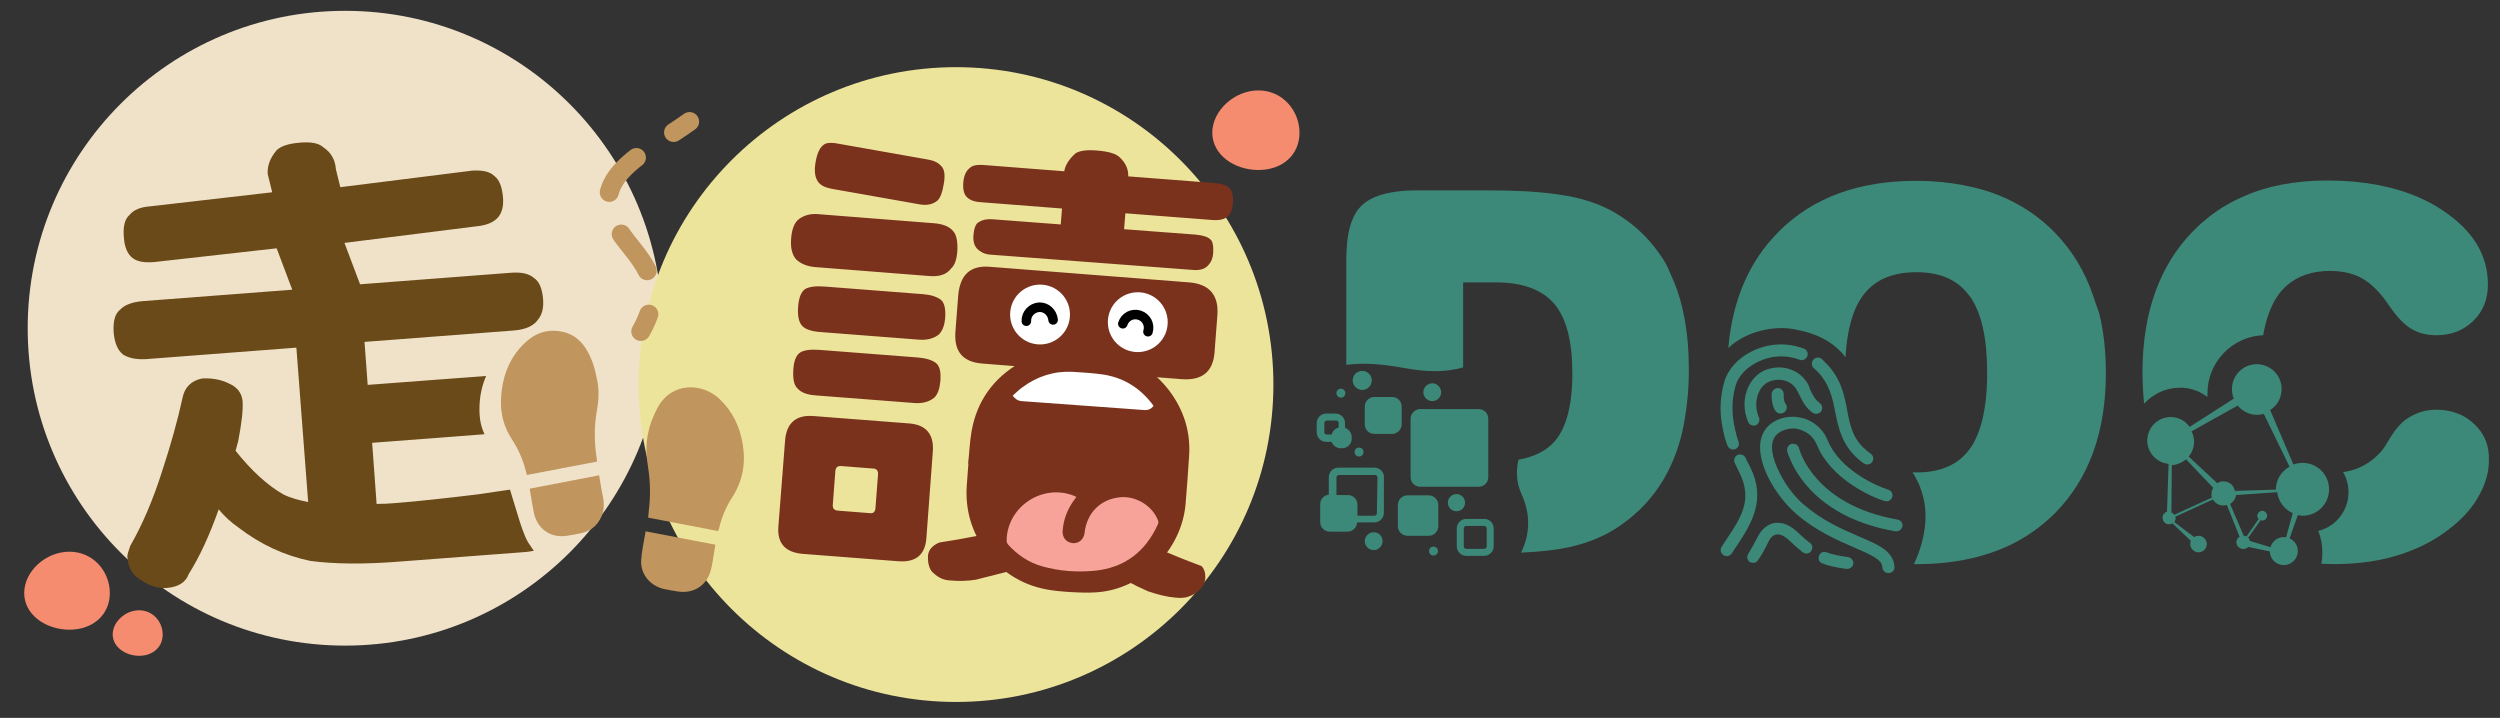 <?xml version="1.0" encoding="utf-8"?>
<!-- Generator: Adobe Illustrator 26.0.0, SVG Export Plug-In . SVG Version: 6.00 Build 0)  -->
<svg version="1.1" id="Layer_1" xmlns="http://www.w3.org/2000/svg" xmlns:xlink="http://www.w3.org/1999/xlink" x="0px" y="0px"
	 viewBox="0 0 785.3 225.5" style="enable-background:new 0 0 785.3 225.5;" xml:space="preserve">
<rect x="0" y="0" width="785.3" height="225.5" fill="#333333" stroke="none"/>
<style type="text/css">
	.st0{fill:#F0E2C9;}
	.st1{fill:#EDE49C;}
	.st2{fill:#7A321D;}
	.st3{fill:#3D8979;}
	.st4{fill:#694A18;}
	.st5{fill:#C0955E;}
	.st6{fill:#FFFFFF;}
	.st7{fill:none;stroke:#000000;stroke-width:3;stroke-linecap:round;stroke-linejoin:round;stroke-miterlimit:10;}
	.st8{fill:#F7A39A;}
	.st9{fill:none;stroke:#C0955E;stroke-width:6;stroke-linecap:round;stroke-linejoin:round;}
	.st10{fill:none;stroke:#C0955E;stroke-width:6;stroke-linecap:round;stroke-linejoin:round;stroke-dasharray:14.094,14.094;}
	.st11{fill:#F58B6F;}
</style>
<circle class="st0" cx="108.4" cy="103.1" r="99.7"/>
<circle class="st1" cx="300.3" cy="120.8" r="99.7"/>
<g>
	<path class="st2" d="M257.4,67.3l35.7,2.8c3.1,0.2,5.2,1.1,6.3,2.5c1.1,1.2,1.5,3.4,1.3,6.6c-0.2,2.3-0.8,4.1-1.9,5.1
		c-1.4,1.9-3.7,2.7-7,2.4l-35.7-2.8c-2.5-0.2-4.5-1-6-2.4c-1.3-1.5-1.8-3.6-1.6-6.4c0.2-3.2,1.1-5.3,2.5-6.3
		C252.6,67.6,254.7,67,257.4,67.3z M255.7,130.7l29.8,2.3c5.5,0.4,8,3.5,7.5,9.1L291,169c-0.4,5.3-3.3,7.7-8.8,7.3l-29.8-2.3
		c-5.7-0.4-8.3-3.3-7.9-8.6l2.1-26.9C247,132.8,250.1,130.2,255.7,130.7z M263.7,45.2l27.7,4.9c1.9,0.3,3.3,1,4.1,1.9
		c1.2,1,1.5,3,0.9,6.1c-0.4,2.5-1.1,4.1-1.9,4.9c-1.5,1.2-3.3,1.6-5.6,1.2l-27.7-4.9c-2.1-0.4-3.5-1.1-4.3-2.3
		c-0.9-1.3-1.2-3.3-0.7-6.1c0.5-2.9,1.4-4.8,2.8-5.6C259.8,44.8,261.4,44.7,263.7,45.2z M258.9,90l31,2.4c2.5,0.2,4.4,0.8,5.7,1.8
		c1.1,1,1.5,2.9,1.3,5.8c-0.2,2.1-0.8,3.8-1.9,5c-1.6,1.3-3.7,1.9-6.3,1.7l-31-2.4c-2.7-0.2-4.6-0.8-5.7-1.9c-1.1-1.2-1.5-3.2-1.3-6
		c0.2-2.9,1-4.8,2.2-5.6C254.1,90.1,256.1,89.8,258.9,90z M257.4,109.9l31,2.4c2.5,0.2,4.4,0.8,5.7,1.8c1.1,1,1.5,2.8,1.3,5.5
		c-0.2,2.4-0.8,4.2-1.9,5.3c-1.6,1.3-3.7,1.9-6.3,1.7l-31-2.4c-2.7-0.2-4.6-0.9-5.7-2.2c-1.1-1-1.5-3-1.3-6c0.2-2.7,0.9-4.5,2.2-5.3
		C252.5,110,254.5,109.7,257.4,109.9z M273.4,161.2c1,0.1,1.5-0.5,1.6-1.6l0.8-10.5c0.1-1.2-0.4-1.8-1.3-1.9l-10.2-0.8
		c-1.2-0.1-1.8,0.4-1.9,1.6l-0.8,10.5c-0.1,1.2,0.4,1.8,1.6,1.9L273.4,161.2z M330.9,169.2c0.2,0.8,0.3,1.6,0.3,2.4
		c-0.1,1.7-0.8,3-2.1,4c-1.3,0.9-3.7,1.7-7,2.4c-4,1.2-9.2,2.5-15.6,4.1c-2.5,0.4-5.3,0.5-8.5,0.2c-2-0.2-3.7-1.1-5.4-2.9
		c-0.9-1.3-1.2-3-1.1-4.9c0.2-1.8,1.4-3.2,3.6-4.1c5.8-0.9,10.7-1.8,14.8-2.7 M362,171.6c0.7,0.3,1.4,0.6,2.1,0.9
		c4.3,1.8,8.7,3.6,13.3,5.3c0.9,0.9,1.3,2.2,1.2,3.9c-0.1,1.2-0.5,2.2-1.3,3c-1.1,1.4-2.6,2.3-4.5,2.9c-1,0.2-2.3,0.3-3.8,0.1
		c-2.4-0.2-5.3-0.9-8.5-2c-4.5-2-8.4-4.1-11.7-6.4c-2.3-1.4-4.6-3.2-6.6-5.5c-0.4-0.3-0.5-0.6-0.5-0.9c0.1-0.9,0.3-1.8,0.7-2.9
		 M308.6,51.8l25.7,2c0.3-1.9,1.5-3.8,3.5-5.6c1.3-0.9,3.7-1.2,7-0.9c3.5,0.3,5.9,1,7,2.2c1.8,1.7,2.7,3.7,2.6,5.9l27.2,2.1
		c2.2,0.2,3.8,0.7,4.7,1.7c0.8,0.9,1.1,2.5,1,4.6c-0.2,2-0.7,3.3-1.5,4.1c-1.1,1-2.8,1.4-5.1,1.2l-27.2-2.1l-0.4,5l22.5,1.7
		c2.2,0.2,3.8,0.7,4.6,1.5c0.7,0.5,1,1.9,0.9,4.2c-0.1,1.6-0.6,2.8-1.3,3.6c-1,1.4-2.7,2-5,1.8L311.2,80c-1.8-0.1-3.2-0.8-4.3-1.9
		c-0.9-1-1.3-2.4-1.1-4.4c0.2-2.2,0.8-3.6,1.8-4c1.1-0.7,2.6-1,4.5-0.8l21.1,1.6l0.4-5l-25.7-2c-1.8-0.1-3.1-0.6-4.1-1.5
		c-1-0.9-1.4-2.5-1.2-4.8c0.2-2,0.8-3.5,2-4.4C305.3,52,306.8,51.7,308.6,51.8z M310.9,83.8l62.6,4.9c6.4,0.5,9.4,4,8.9,10.4
		l-0.9,11.7c-0.5,6-3.9,8.8-10.4,8.3l-62.6-4.9c-6-0.5-8.8-3.7-8.4-9.8l0.9-11.7C301.6,86.3,304.8,83.3,310.9,83.8z M324.4,106.3
		l0.9-11.7l-5.6-0.4c-1.8-0.1-2.7,0.5-2.8,1.8l-0.5,7c-0.1,1.8,0.7,2.7,2.4,2.8L324.4,106.3z M344.6,107.9l0.9-11.7l-7-0.5
		l-0.9,11.7L344.6,107.9z M362.7,109.3c1.6,0.1,2.4-0.7,2.5-2.4l0.5-7c0.1-1.4-0.6-2.1-2.2-2.2l-5.3-0.4l-0.9,11.7L362.7,109.3z"/>
	<path class="st2" d="M367.2,122.6c-5.1-6.6-11.9-10.6-20.2-11.8c-3-0.4-6.1-0.6-9.2-0.8c-6.2-0.4-12,0.8-17.3,3.9
		c-8.4,4.8-13.6,12-15.3,21.5c-0.6,3.4-0.7,6.8-1.1,10.2c0,0,0.1,0,0.1,0c-0.2,2.2-0.3,4.4-0.5,6.6c-0.6,7.9,1.5,15.1,6.3,21.4
		c5.1,6.6,11.9,10.6,20.2,11.8c2.9,0.4,5.7,0.6,8.6,0.7c2.4,0.1,4.9,0.1,7.3-0.2c13.8-1.8,25-13.6,26.3-27.4c0.4-5,0.8-10,1.1-14.9
		C374.1,135.8,371.9,128.8,367.2,122.6z"/>
	<polygon class="st2" points="311.7,90 373.2,94.1 374.7,114.4 306.9,108.6 	"/>
</g>
<g>
	<g>
		<path class="st3" d="M443.1,131.5v18.4c0,1.7,1.4,3,3,3h18.4c1.7,0,3-1.4,3-3v-18.4c0-1.7-1.4-3-3-3h-18.4
			C444.5,128.5,443.1,129.9,443.1,131.5z"/>
		<path class="st3" d="M452.7,123.2c0-1.5-1.3-2.8-2.8-2.8s-2.8,1.3-2.8,2.8c0,1.5,1.3,2.8,2.8,2.8
			C451.4,126,452.7,124.8,452.7,123.2z"/>
		<path class="st3" d="M431.5,167.2c-1.5,0-2.8,1.3-2.8,2.8c0,1.5,1.3,2.8,2.8,2.8s2.8-1.3,2.8-2.8
			C434.3,168.4,433.1,167.2,431.5,167.2z"/>
		<path class="st3" d="M460.2,157.9c0-1.5-1.2-2.7-2.7-2.7c-1.5,0-2.7,1.2-2.7,2.7c0,1.5,1.2,2.7,2.7,2.7
			C459,160.6,460.2,159.4,460.2,157.9z"/>
		<path class="st3" d="M448.8,155.6h-6.7c-1.7,0-3,1.4-3,3v6.7c0,1.7,1.4,3,3,3h6.7c1.7,0,3-1.4,3-3v-6.7
			C451.8,157,450.4,155.6,448.8,155.6z"/>
		<path class="st3" d="M440.3,133.3v-5.6c0-1.7-1.4-3-3-3h-5.6c-1.7,0-3,1.4-3,3v5.6c0,1.7,1.4,3,3,3h5.6
			C438.9,136.3,440.3,134.9,440.3,133.3z"/>
		<path class="st3" d="M466.2,163h-5.6c-1.7,0-3,1.4-3,3v5.6c0,1.7,1.4,3,3,3h5.6c1.7,0,3-1.4,3-3V166
			C469.2,164.3,467.9,163,466.2,163z M467,171.6c0,0.4-0.3,0.8-0.8,0.8h-5.6c-0.4,0-0.8-0.3-0.8-0.8V166c0-0.4,0.3-0.8,0.8-0.8h5.6
			c0.4,0,0.8,0.3,0.8,0.8V171.6z"/>
		<path class="st3" d="M431.7,146.9h-11.3c-1.7,0-3,1.4-3,3v5.5c-1.5,0.1-2.7,1.4-2.7,3v5.6c0,1.7,1.4,3,3,3h5.6
			c1.6,0,2.9-1.3,3-2.9h5.4c1.7,0,3-1.4,3-3v-11.3C434.8,148.3,433.4,146.9,431.7,146.9z M432.5,161.2c0,0.4-0.3,0.8-0.8,0.8h-5.3
			v-3.5c0-1.7-1.4-3-3-3h-3.6v-5.5c0-0.4,0.3-0.8,0.8-0.8h11.3c0.4,0,0.8,0.3,0.8,0.8L432.5,161.2L432.5,161.2z"/>
		<path class="st3" d="M425.5,142c0,0.8,0.6,1.4,1.4,1.4c0.8,0,1.4-0.6,1.4-1.4c0-0.8-0.6-1.4-1.4-1.4
			C426.1,140.6,425.5,141.2,425.5,142z"/>
		<path class="st3" d="M421.2,124.9c0.8,0,1.4-0.6,1.4-1.4c0-0.8-0.6-1.4-1.4-1.4c-0.8,0-1.4,0.6-1.4,1.4
			C419.8,124.3,420.5,124.9,421.2,124.9z"/>
		<path class="st3" d="M430.9,119.5c0-1.7-1.4-3-3-3c-1.7,0-3,1.4-3,3s1.4,3,3,3C429.5,122.5,430.9,121.2,430.9,119.5z"/>
		<path class="st3" d="M418.3,138.8c0.4,1.1,1.5,2,2.8,2h0.5c1.7,0,3-1.4,3-3v-0.5c0-1.3-0.9-2.5-2.1-2.9v-1.5c0-1.7-1.4-3-3-3h-2.9
			c-1.7,0-3,1.4-3,3v2.9c0,1.7,1.4,3,3,3H418.3z M416,135.8v-2.9c0-0.4,0.3-0.8,0.8-0.8h2.9c0.4,0,0.8,0.3,0.8,0.8v1.4
			c-1.1,0.3-1.9,1.1-2.2,2.2h-1.5C416.3,136.5,416,136.2,416,135.8z"/>
		<path class="st3" d="M450.3,171.7c-0.8,0-1.4,0.6-1.4,1.4c0,0.8,0.6,1.4,1.4,1.4s1.4-0.6,1.4-1.4
			C451.7,172.3,451,171.7,450.3,171.7z"/>
		<path class="st3" d="M777.3,133.3c-1.6-1.5-3.3-2.7-5.3-3.4c-0.4-0.1-0.8-0.3-1.1-0.4c-1.7-0.5-3.5-0.8-5.4-0.8
			c-2.1,0-4.1,0.3-5.9,1c-1.8,0.7-3.4,1.6-4.8,2.8c-1.4,1.3-2.8,3-4.1,5.2c-1.3,2.2-2.1,3.4-2.3,3.6c-2,2.4-4.3,4.2-6.9,5.4
			c-1.6,0.8-3.5,1.3-5.5,1.6c1.1,1.8,1.7,4,1.7,6.3c0,5.9-4,10.8-9.5,12.2c0.9,2.1,1.3,4.4,1.3,6.8c0,1.2-0.1,2.4-0.3,3.5
			c1.3,0,2.6,0.1,3.9,0.1c7.7,0,14.8-1,21.1-3.1c6.4-2.1,11.9-5.1,16.6-9.1c3.5-2.9,6.2-6.1,8.1-9.7c1.9-3.5,2.9-7,2.9-10.5
			C782,140.1,780.5,136.3,777.3,133.3z"/>
		<path class="st3" d="M723.3,162c4.6,0,8.3-3.7,8.3-8.3s-3.7-8.3-8.3-8.3c-1,0-2,0.2-2.9,0.5l-7.3-17.1c2.2-1.4,3.6-3.8,3.6-6.6
			c0-4.3-3.5-7.8-7.8-7.8c-4.3,0-7.8,3.5-7.8,7.8c0,1.1,0.2,2.1,0.6,3l-13.9,8.9c-0.4-0.6-1-1.1-1.5-1.6c-1.2-0.9-2.8-1.5-4.4-1.5
			c-4.1,0-7.4,3.3-7.4,7.4c0,3.8,3,7,6.7,7.3l-0.5,15c-0.8,0.3-1.4,1-1.4,1.9c0,0.6,0.3,1.2,0.7,1.6c0.3,0.3,0.8,0.5,1.3,0.5
			c0.4,0,0.7-0.1,1.1-0.3l5.8,5.5c-0.1,0.3-0.2,0.7-0.2,1c0,1.4,1.2,2.6,2.6,2.6c1.4,0,2.6-1.2,2.6-2.6s-1.2-2.6-2.6-2.6
			c-0.5,0-1,0.2-1.4,0.4L683,164c0.2-0.3,0.4-0.7,0.4-1.2c0-0.2,0-0.3-0.1-0.5l11.8-5.4c0.7,1.1,1.9,1.9,3.3,1.9
			c0.4,0,0.7-0.1,1.1-0.2l4,10c-1,0.6-1.3,1.8-0.7,2.8c0.6,1,1.9,1.3,2.9,0.8c0.2-0.1,0.3-0.3,0.5-0.4l6.8,1.4c0,2.4,2,4.3,4.4,4.3
			c2.4,0,4.4-2,4.4-4.4c0-1.8-1.1-3.3-2.6-4l2.6-7.3C722.2,161.9,722.8,162,723.3,162z M694.8,156.3l-11.8,5.4
			c-0.2-0.3-0.5-0.6-0.9-0.7l0-2.3l0.1-12.6c1.1,0,2.1-0.4,3.1-0.9c0.5-0.3,1-0.6,1.4-0.9l8.5,8.9c-0.3,0.6-0.5,1.2-0.5,1.9
			C694.6,155.5,694.7,155.9,694.8,156.3z M698.4,151.2c-0.7,0-1.4,0.2-1.9,0.6l-9-8.4c1.1-1.3,1.7-2.9,1.7-4.7
			c0-1.2-0.3-2.3-0.8-3.2l14.5-8.1c1.4,1.7,3.6,2.9,6,2.9c0.8,0,1.5-0.1,2.2-0.3l8.1,16.6c-2.6,1.4-4.3,4.1-4.3,7.2l-12.9,0.4
			C701.7,152.4,700.2,151.2,698.4,151.2z M718.1,168.8c-0.2,0-0.5-0.1-0.7-0.1c-2,0-3.7,1.4-4.2,3.2l-6.5-2c0-0.2-0.1-0.4-0.2-0.6
			c-0.1-0.2-0.2-0.3-0.3-0.4l3.9-5.5c0.4,0.2,0.9,0.1,1.3-0.1c0.7-0.4,1-1.4,0.5-2.1c-0.4-0.7-1.4-1-2.1-0.5s-1,1.4-0.5,2.1
			c0,0.1,0.1,0.1,0.2,0.2l-3.8,5.5c-0.3-0.1-0.6-0.2-0.9-0.2l-4.3-10c1-0.6,1.7-1.6,1.9-2.8l12.9-0.9c0.4,3,2.3,5.4,4.9,6.6
			L718.1,168.8z"/>
		<path class="st3" d="M684.6,121.8c0.4,0,0.8,0,1.2,0c2.9,0.2,5.5,1.3,7.6,2.9c0-0.4,0-0.7,0-1.1c0-9.9,7.8-17.9,17.5-18.3
			c0.9-5.1,2.4-9.2,4.5-12.3c0.9-1.3,1.8-2.3,2.9-3.3c3.4-3,8-4.6,13.6-4.6c4,0,7.4,0.8,10.2,2.4c2.8,1.6,5.5,4.3,8.1,8.1
			c2.5,3.7,4.8,6.2,7.1,7.6c2.3,1.4,4.9,2.1,8,2.1c4.7,0,8.5-1.5,11.6-4.5c3.1-3,4.6-6.8,4.6-11.4c0-9.3-4.7-17-14.2-23.3
			c-2.3-1.6-4.8-2.9-7.5-4.1c-8.1-3.5-17.7-5.3-28.7-5.3c-10.2,0-19.1,1.7-26.8,5.2c-4.3,1.9-8.2,4.3-11.7,7.3
			c-1.4,1.1-2.7,2.4-4,3.7c-5.1,5.3-8.9,11.5-11.5,18.6c-2.7,7.4-4.1,15.9-4.1,25.4c0,3.4,0.2,6.7,0.5,9.9
			C676.3,123.8,680.2,121.8,684.6,121.8z"/>
		<path class="st3" d="M521.1,79.5c-3.5-5-8-9.2-13.5-12.5c-4.2-2.5-9.3-4.4-15.5-5.5c-3.4-0.6-7.6-1.1-12.5-1.4
			c-3.7-0.2-7.8-0.3-12.4-0.3H445c-2.9,0-5.4,0.2-7.7,0.6c-4.2,0.7-7.4,2.1-9.5,4.1c-2.9,2.7-4.5,7.4-4.8,13.9
			c0,0.9-0.1,1.7-0.1,2.6v33.6c5.5-0.7,11.1-0.3,18.2,1c6.9,1.3,12.9,1.4,18.5-0.2V92.3v-3.6h10.3c8.4,0,14.5,2.3,18.3,6.7
			c3.8,4.5,5.7,11.7,5.7,21.6c0,0.7,0,1.3,0,1.9c-0.2,9.2-2.1,15.8-5.6,19.8c-2.6,2.9-6.3,4.8-11.3,5.7c-0.7,2.9-0.9,6.8,0.9,10.7
			c2.8,6.1,2.9,12.3-0.1,18.5c6.4-0.3,11.4-0.9,15-1.7c6.4-1.4,12-3.8,16.7-7.2c0.4-0.3,0.8-0.6,1.2-0.9c6.4-4.8,11.3-11,14.6-18.6
			c1.7-3.9,3-8.2,3.8-12.9c0.9-5,1.4-10.4,1.4-16.2c0-11.9-1.9-21.9-5.7-29.9C523.9,83.7,522.6,81.5,521.1,79.5z"/>
		<path class="st3" d="M576.5,129.5c0.3,1.6,0.6,3.1,1.1,4.7c1.1,4,3.1,8,7.9,11.4c0.3,0.2,0.7,0.3,1.1,0.3c0.6,0,1.2-0.3,1.5-0.8
			c0.6-0.9,0.4-2-0.5-2.6c-3.7-2.6-5.4-5.6-6.3-8.9c-0.5-1.6-0.8-3.2-1.1-4.9c-0.9-4.8-2-10.2-7-15c-0.3-0.3-0.6-0.6-0.9-0.9
			c-0.8-0.7-2-0.6-2.7,0.2c-0.7,0.8-0.6,2,0.2,2.7c0.3,0.2,0.5,0.5,0.8,0.7C574.7,120.5,575.6,124.9,576.5,129.5z"/>
		<path class="st3" d="M542.6,139.9c0.3,0.8,1,1.3,1.8,1.3c0.2,0,0.4,0,0.6-0.1c1-0.3,1.5-1.4,1.1-2.4c-0.5-1.3-0.8-2.6-1.1-3.9
			c-1.1-4.8-1.1-9.2,0.2-13.7c0.8-2.9,3.4-5.7,6.9-7.4c4.2-2.1,9-2.3,13.2-0.7c0.5,0.2,1.1,0.2,1.5-0.1c0.4-0.2,0.7-0.5,0.9-1
			c0.4-0.9-0.1-2-1-2.4c0,0-0.1,0-0.1,0c-5.2-2-11.1-1.7-16.2,0.8c-4.5,2.2-7.7,5.8-8.8,9.8c-1.3,4.7-1.5,9.3-0.5,14.2
			C541.4,136.1,541.9,138,542.6,139.9z"/>
		<path class="st3" d="M549.7,146.6c-0.5-1-1-1.9-1.4-2.8c-0.4-0.9-1.6-1.3-2.5-0.9c-0.9,0.4-1.3,1.6-0.9,2.5
			c0.4,0.9,0.9,1.9,1.4,2.9c4.4,8.5,0.6,14.3-3.9,21c-0.5,0.8-1.1,1.6-1.6,2.5c-0.6,0.9-0.3,2,0.6,2.6c0.3,0.2,0.7,0.3,1,0.3
			c0.6,0,1.2-0.3,1.6-0.9c0.5-0.8,1-1.6,1.6-2.4C550,164.7,555,157,549.7,146.6z"/>
		<path class="st3" d="M583.9,168.5c-5.1-2.2-11.4-4.9-17.3-10c-2.5-2.1-4.9-5.1-6.7-8.3c-2.6-4.5-4.1-9.3-2.8-12.2
			c0.4-1.1,1.3-1.9,2.4-2.5c1-0.5,2.3-0.9,3.6-0.9h0c0.5,0,0.9,0,1.3,0.1c0.7,0.1,1.3,0.3,1.9,0.6c2,0.8,3.6,2.4,4.5,4.6
			c4.3,10.4,16.8,16.2,21.3,17.5c1,0.3,2-0.3,2.3-1.3c0.3-1-0.3-2-1.3-2.3c-3.7-1.1-15.2-6.3-18.9-15.3c-0.6-1.4-1.3-2.6-2.2-3.6
			c-1.8-2-4.2-3.4-6.9-3.8c-0.7-0.1-1.3-0.2-2-0.2h0c-3.8,0-7.2,1.7-8.9,4.5c-0.2,0.4-0.4,0.8-0.6,1.2c-2,4.8,0.4,12,4.6,18
			c1.8,2.6,3.8,4.9,6,6.8c6.4,5.5,13,8.3,18.3,10.6c5.5,2.4,8.7,3.8,8.8,6.2c0,1,0.9,1.8,1.9,1.8c0,0,0,0,0.1,0c1,0,1.9-0.9,1.8-1.9
			C594.8,173.1,590,171.1,583.9,168.5z"/>
		<path class="st3" d="M596,163.2c-26.1-4.6-30.7-21.7-30.9-22.4c-0.2-0.9-1-1.4-1.8-1.4c-0.2,0-0.3,0-0.5,0c-1,0.3-1.6,1.3-1.4,2.3
			c0,0.1,0.2,0.9,0.7,2c2,5.2,9.6,19.1,33.3,23.2c0.1,0,0.2,0,0.3,0c0.9,0,1.7-0.6,1.9-1.6C597.8,164.4,597.1,163.4,596,163.2z"/>
		<path class="st3" d="M568.1,121c-0.4-0.8-0.9-1.5-1.5-2.2c-2.5-2.7-6.6-4.3-11.4-2.8c-2.6,0.8-4.7,2.8-6,5.5
			c-1.6,3.4-1.6,7.4-0.1,11c0.3,0.7,1,1.2,1.7,1.2c0.2,0,0.5,0,0.7-0.1c1-0.4,1.4-1.5,1-2.5c-1.1-2.6-1.1-5.5,0-7.9
			c0.8-1.8,2.1-3,3.7-3.5c4.1-1.3,7.2,0.7,8.4,3.1c0.2,0.4,0.4,0.8,0.6,1.2c0.3,0.5,0.5,1,0.7,1.4c0.9,1.7,1.6,2.8,3.4,4.2
			c0.8,0.6,2,0.5,2.7-0.3c0.6-0.8,0.5-2-0.3-2.6c-1.6-1.3-1.9-1.9-3.1-4.3C568.5,121.9,568.3,121.5,568.1,121z"/>
		<path class="st3" d="M558.5,121.9c-1,0-1.9,0.8-2,1.8c0,0.6-0.1,3.9,1.4,5.6c0.4,0.4,0.9,0.6,1.4,0.6c0.4,0,0.9-0.2,1.3-0.5
			c0.8-0.7,0.9-1.9,0.2-2.7c-0.3-0.3-0.6-1.8-0.5-2.9C560.3,122.8,559.5,121.9,558.5,121.9z"/>
		<path class="st3" d="M580.5,175c-2.8-0.4-4.9-0.8-6.7-1.5c-1-0.4-2.1,0.1-2.4,1.1c-0.4,1,0.1,2.1,1.1,2.4c2.1,0.8,4.4,1.3,7.5,1.7
			c0.1,0,0.2,0,0.3,0c0.9,0,1.7-0.7,1.9-1.6C582.2,176.1,581.5,175.1,580.5,175z"/>
		<path class="st3" d="M565,167.5c-2.6-2.6-5.2-3.6-7.7-3.2c-3.1,0.6-4.7,3.4-5.1,4.2c-1.1,2.2-2.1,4-3,5.4c-0.6,0.9-0.4,2,0.4,2.6
			c0.3,0.2,0.7,0.3,1.1,0.3c0.6,0,1.2-0.3,1.5-0.8c1.1-1.5,2.2-3.5,3.4-6c0.1-0.2,0.9-1.9,2.4-2.1c1.5-0.3,3.2,1,4.4,2.2
			c1.4,1.3,2.6,2.4,3.9,3.4c0.8,0.6,2,0.5,2.6-0.4c0.6-0.8,0.5-2-0.4-2.6C567.4,169.7,566.3,168.7,565,167.5z"/>
		<path class="st3" d="M657.6,93.2c-2.6-7.8-6.7-14.6-12.3-20.3c-4.8-4.9-10.4-8.6-16.8-11.3c-3.6-1.5-7.5-2.6-11.6-3.4
			c-4.7-0.9-9.6-1.4-14.9-1.4c-18.1,0-32.4,5.2-43,15.7c-0.2,0.2-0.3,0.3-0.5,0.5c-9.1,9.2-14.3,21.3-15.6,36.3
			c5.5-5.2,14.2-7.1,20.6-5.9c1,0.2,2,0.4,2.9,0.6c5.8,1.5,10.2,4.1,13.3,8.2c0.5-8.4,2.2-14.8,5.3-19.1c3.6-5.1,9.3-7.6,17-7.6
			c7.3,0,12.7,2.3,16.2,6.9c0.2,0.2,0.4,0.5,0.6,0.7c3.6,5.1,5.4,13,5.4,23.9c0,0.7,0,1.3,0,2c-0.2,9.5-1.9,16.6-5,21.4
			c-0.1,0.1-0.2,0.3-0.3,0.4c-3.6,5.1-9.2,7.6-16.8,7.6c-0.4,0-0.9,0-1.3,0c2.1,3.3,4.4,8.4,4,15.4c-0.3,4.8-1.7,9.4-3.6,13.4
			c0.3,0,0.6,0,1,0c11,0,20.6-2,28.8-5.8c5.5-2.6,10.3-6,14.6-10.3c10.6-10.8,15.9-25.4,15.9-44c0-6.7-0.7-13-2.1-18.7
			C658.7,96.6,658.2,94.9,657.6,93.2z"/>
	</g>
</g>
<g>
	<path class="st4" d="M160.2,153.8c-2.6,0.4-6,0.9-10.2,1.5c-10.7,1.3-19.2,2.2-25.5,2.7c-2.2,0.2-4.3,0.3-6.2,0.3l-1.4-19.2
		l35.3-2.7c-1-2.1-1.6-4.5-1.6-7.8c0-3.8,0.7-7.3,2.1-10.5l-37.2,2.8l-1-13.5l47.1-3.6c3.5-0.3,6-1.4,7.4-3.4
		c1.3-1.6,1.8-3.7,1.6-6.4c-0.3-3.4-1.2-5.6-2.9-6.7c-1.6-1.4-4.1-1.9-7.5-1.6l-47.1,3.6l-4.9-13l41.4-5.2c3.3-0.3,5.6-1.3,7-3
		c1.2-1.6,1.6-3.6,1.4-6.1c-0.3-3.4-1.2-5.6-2.7-6.7c-1.4-1.4-3.7-1.9-7-1.7l-41.4,5.2l-1.4-5.7c-0.2-2.9-1.5-5.2-3.9-6.8
		c-1.4-1.3-3.8-1.8-7.3-1.5c-3.7,0.3-6.2,1.1-7.5,2.5c-2,2.4-2.9,4.9-2.7,7.4l1.4,5.7l-38.2,4.4c-3.1,0.2-5.3,1.1-6.6,2.7
		c-1.5,1.3-2.1,3.6-1.8,7c0.2,3.2,1.2,5.4,2.8,6.6c1.5,1.1,3.7,1.5,6.9,1.2L86.9,78l4.9,13l-47.1,3.6c-3.3,0.3-5.6,1.2-7,2.7
		c-1.6,1.3-2.2,3.6-2,7.1c0.3,3.4,1.3,5.7,3,7c1.8,1.1,4.2,1.6,7.3,1.4l47.1-3.6l3.7,48.5c-3-0.6-5.6-1.3-7.8-2.4
		c-4.9-2.8-9.9-7.3-15-13.7c0.2-0.8,0.5-1.8,0.8-2.9c1.1-5.7,1.6-9.9,1.4-12.8c-0.3-2.5-1.7-4.3-4.2-5.4c-2.6-1.3-5.5-1.8-8.6-1.6
		c-3.3,0.7-5.3,2.7-6,5.8c-1.6,7.4-3.8,15.2-6.5,23.4c-2.8,8.8-6.1,16.6-10,23.4c-0.6,1.7-0.9,2.8-0.9,3.3c0.2,3.2,1.4,5.5,3.5,6.9
		c3,2.2,5.9,3.2,8.8,3c3.7-0.3,6-1.7,7-4.4c3.4-5.4,6.5-12.1,9.4-20.3c1.8,2.2,3.9,4.1,6.2,5.7c6.9,5.3,14.4,8.8,22.6,10.5
		c7.5,1,16.9,1.1,28.1,0.2l39.5-3c0.9-0.1,1.8-0.2,2.6-0.4c-0.4-0.5-0.7-1-1.1-1.6C164.3,168.6,162.4,160.7,160.2,153.8z"/>
</g>
<g>
	<path class="st5" d="M187.5,145c-7.4,1.4-14.6,2.8-22,4.2c-0.2-0.6-0.3-1.2-0.5-1.9c-0.9-3.3-2.3-6.4-4.2-9.3
		c-2.6-4-3.7-8.3-3.4-13c0.4-7.2,2.9-13.5,8.5-18.2c3.3-2.7,7.1-3.5,11.2-2.5c2.8,0.7,5,2.4,6.6,4.7c2.2,3.2,3.2,6.8,3.9,10.5
		c0.7,3.4,0.4,6.7-0.2,10.1c-0.8,4.7-0.7,9.4,0,14.1C187.5,144.2,187.5,144.5,187.5,145z"/>
	<path class="st5" d="M225.5,166.8c-7.3-1.4-14.6-2.8-21.9-4.2c0.1-1.4,0.3-2.8,0.4-4.1c0.4-4.4,0.1-8.7-0.6-13
		c-1-6.2,0.2-12,3.2-17.5c4.5-8.2,14.1-7.7,19.4-2.7c4.1,3.9,6.4,8.7,7.3,14.2c1,6,0,11.6-3.3,16.7c-2,3.1-3.4,6.5-4.2,10.1
		C225.7,166.3,225.6,166.5,225.5,166.8z"/>
	<path class="st5" d="M202.8,166.9c7.4,1.4,14.6,2.8,21.9,4.2c-0.1,0.9-0.3,1.7-0.4,2.5c-0.3,1.7-0.5,3.4-0.9,5
		c-1.1,5.1-5.3,8-10.5,7.2c-1.5-0.2-2.9-0.5-4.4-0.8c-4.3-1-7.4-4.7-7.1-9.1C201.6,173,202.3,170,202.8,166.9z"/>
	<path class="st5" d="M188.2,149.3c0.4,2.3,0.7,4.5,1.2,6.7c0.3,1.6,0.4,3.3,0,4.9c-1,3.5-3.3,5.8-6.9,6.6c-1.5,0.3-2.9,0.6-4.4,0.8
		c-5.1,0.8-9.3-2.1-10.4-7.2c-0.5-2.5-0.9-5-1.3-7.6c3.7-0.7,7.3-1.4,10.9-2.1C180.8,150.7,184.5,150,188.2,149.3z"/>
</g>
<g>
	<circle class="st6" cx="326.7" cy="98.8" r="9.4"/>
	<path class="st7" d="M322.4,100.9c-0.1-2.3,1.7-4.2,4-4.4c2.3-0.1,4.2,1.7,4.4,4"/>
</g>
<g>
	<circle class="st6" cx="357.4" cy="101.2" r="9.4"/>
	<path class="st7" d="M352.7,101.7c0.7-2.2,3-3.4,5.2-2.7c2.2,0.7,3.4,3,2.7,5.2"/>
</g>
<path class="st6" d="M362.3,127.6c-0.8,0.9-1.7,1.3-2.9,1.2c-12.8-0.9-25.7-1.9-38.5-2.8c-1.2-0.1-2-0.7-2.8-1.7
	c1-0.9,1.9-1.8,3-2.6c4.7-3.5,10-5.2,15.9-4.9c3.3,0.2,6.6,0.4,9.9,0.9c6.4,1.1,11.5,4.4,15.4,9.7
	C362.2,127.5,362.2,127.6,362.3,127.6z"/>
<path class="st8" d="M351.8,156.2c-6.1,0.6-10.4,4.9-11.1,11.1c-0.2,2.1-1.8,3.5-3.8,3.3c-2-0.2-3.3-1.8-3.1-4
	c0.3-3.6,1.6-6.9,3.8-9.8c0.2-0.2,0.3-0.5,0.5-0.7c-0.2-0.1-0.4-0.2-0.6-0.3c-10-4.1-21.3,3.4-21.3,14.2c0,0.3,0.2,0.7,0.4,1
	c3,3.3,6.5,5.7,10.8,6.9c5.3,1.5,10.8,1.9,16.3,1.4c9.5-0.9,16.2-6,20.1-14.8c0.1-0.3,0.1-0.6,0-0.9
	C362.1,158.9,356.8,155.7,351.8,156.2z"/>
<g>
	<g>
		<path class="st9" d="M216.6,38.2c-1.5,1.1-3.2,2.2-5,3.4"/>
		<path class="st10" d="M199.9,49.5c-6.1,4.7-10.4,10.2-8.3,17.1c2.9,9.7,13.2,14.9,13.4,25.3"/>
		<path class="st9" d="M203.8,98.7c-0.6,1.7-1.4,3.5-2.5,5.4"/>
	</g>
</g>
<path class="st11" d="M380.8,41.7c0,6.9,6.9,11.7,14.5,11.7c7.6,0,12.9-4.8,12.9-11.7s-5.3-13.3-12.9-13.3
	C387.7,28.4,380.8,34.8,380.8,41.7z"/>
<path class="st11" d="M35.4,199.3c0,3.9,4,6.7,8.3,6.7s7.4-2.7,7.4-6.7s-3.1-7.6-7.4-7.6S35.4,195.3,35.4,199.3z"/>
<path class="st11" d="M7.6,186.3c0,6.8,6.8,11.5,14.2,11.5s12.7-4.7,12.7-11.5s-5.2-13-12.7-13S7.6,179.5,7.6,186.3z"/>
<path class="st11" d="M332.3-44.7c0,0-0.2,7.4-9.4,14c0,0,17.8-0.2,24.7-5.9S332.3-44.7,332.3-44.7z"/>
</svg>
